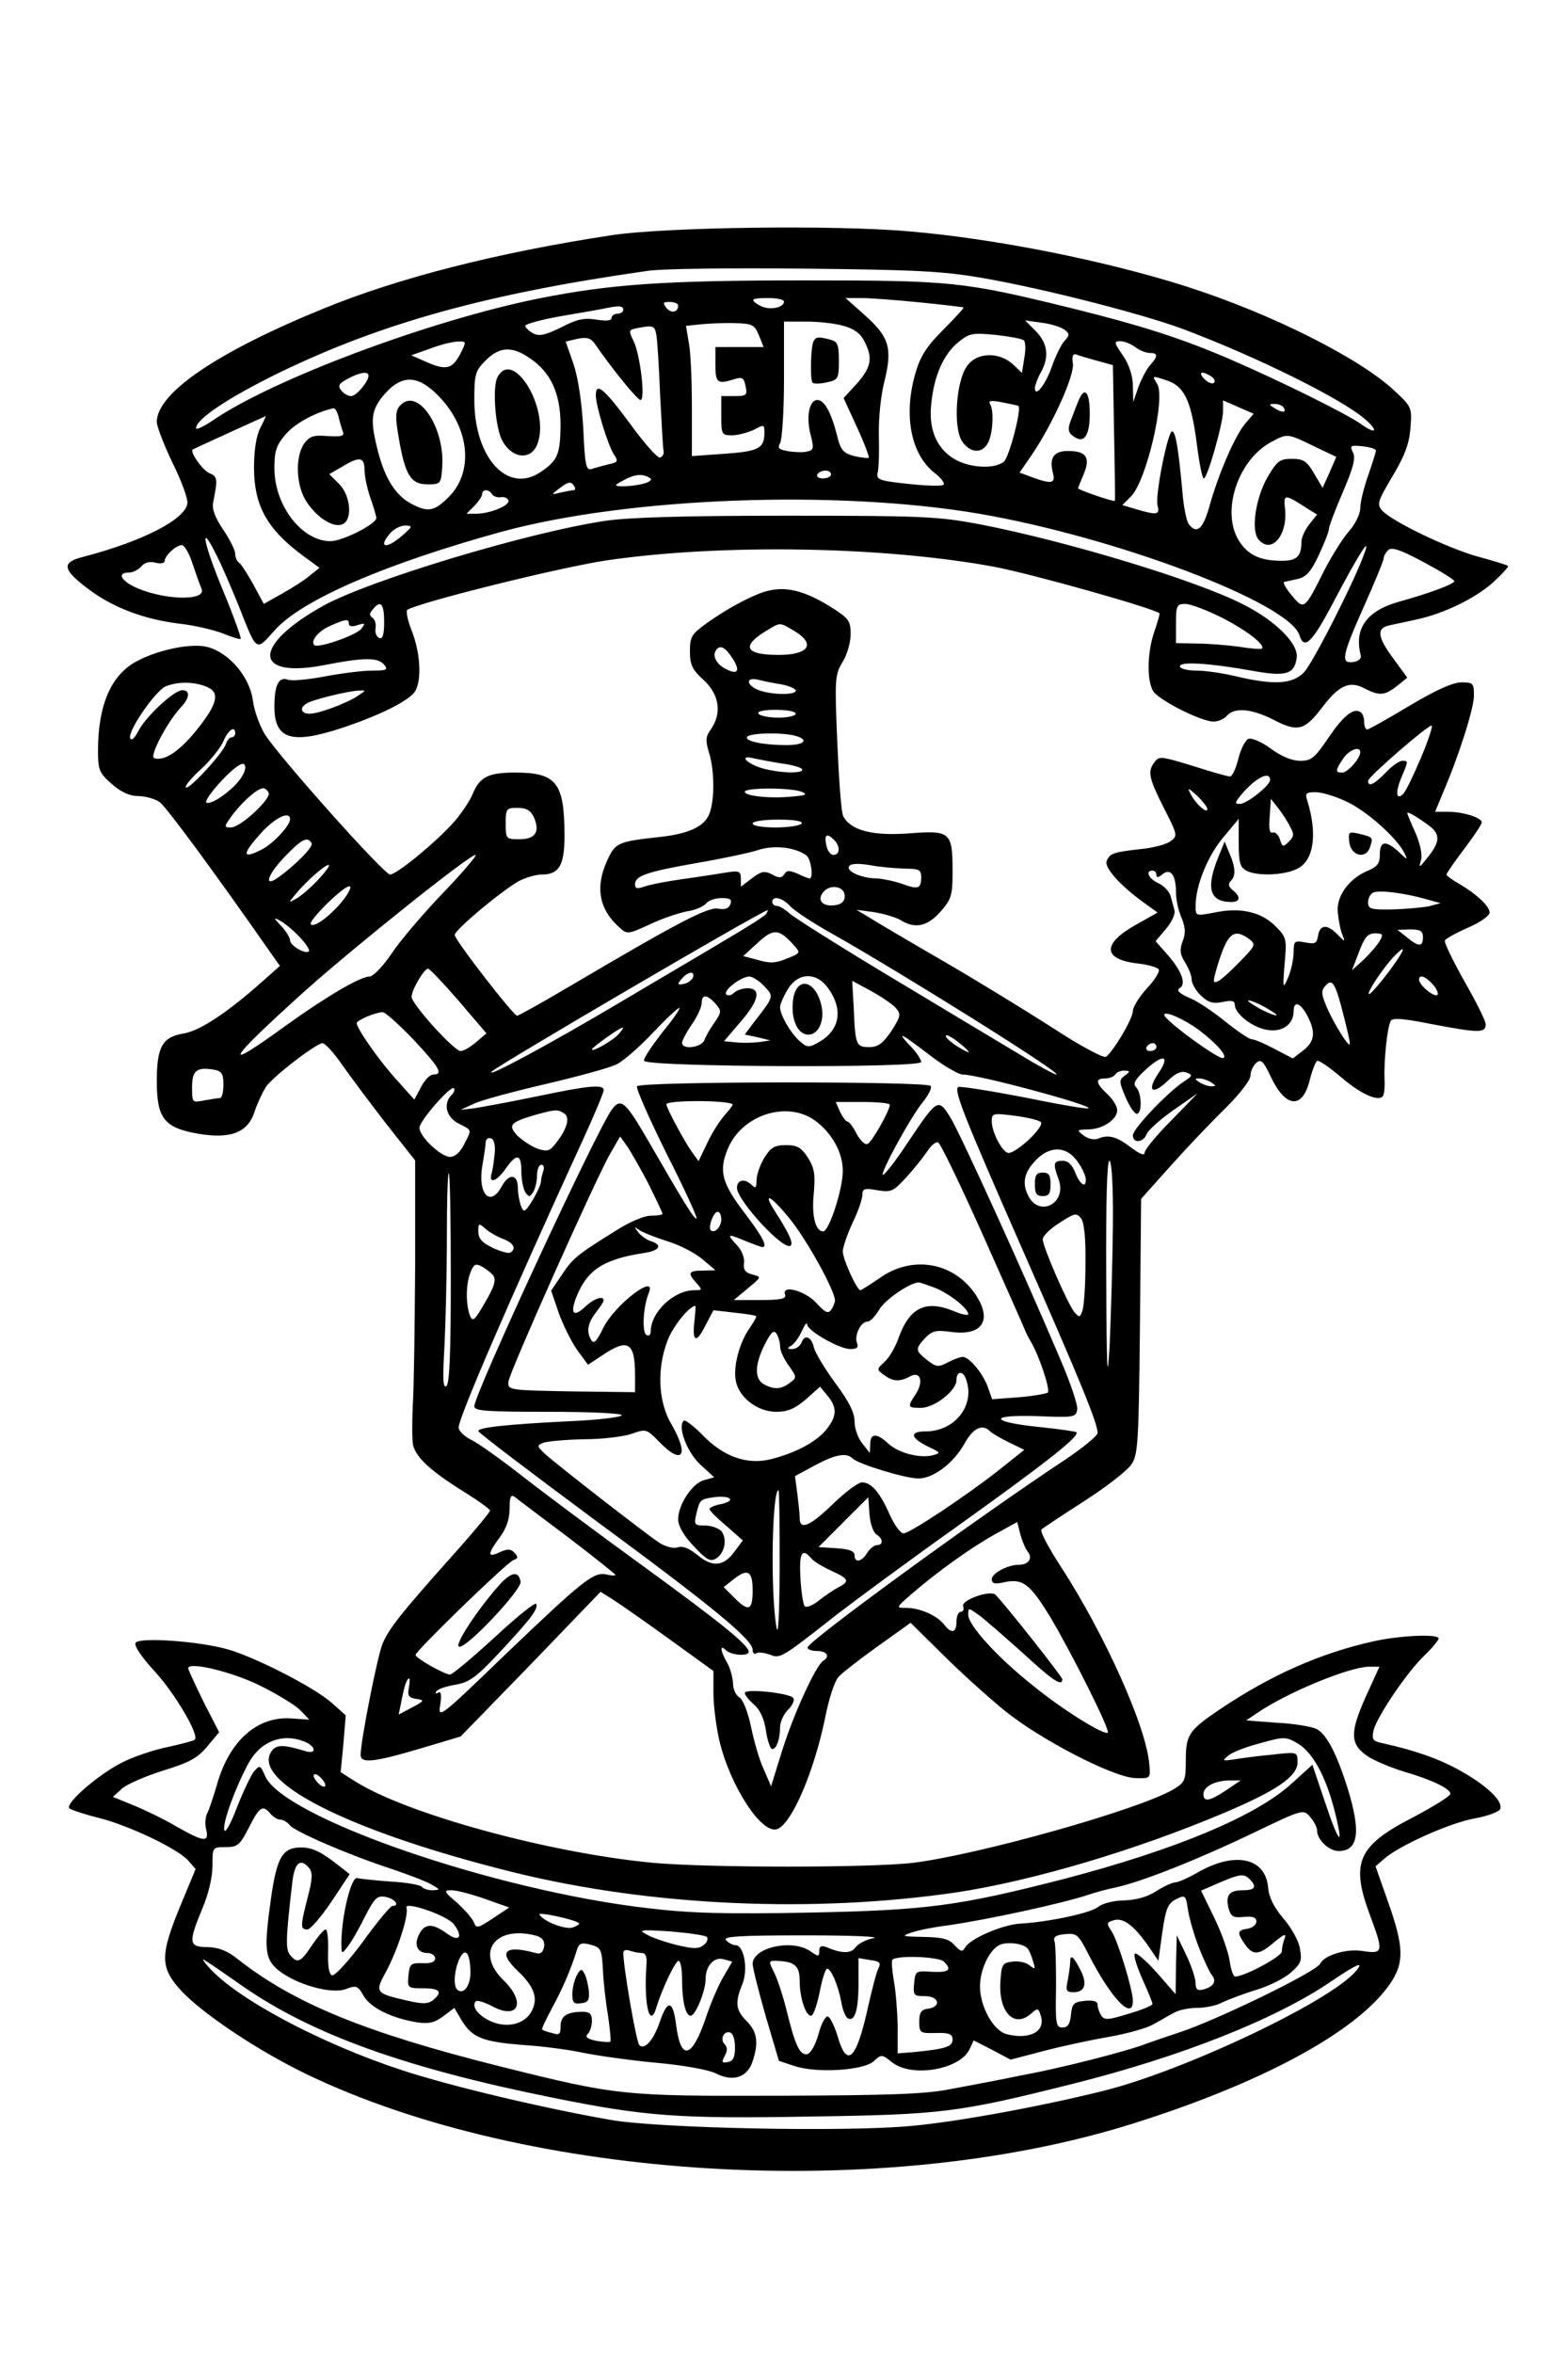 <?xml version="1.0" encoding="UTF-8" standalone="yes"?>
<svg version="1.0" xmlns="http://www.w3.org/2000/svg" width="300pt" height="450pt" viewBox="0 0 400 600" preserveAspectRatio="xMidYMid meet">
  <g transform="translate(0,600) scale(0.1,-0.1)" fill="#000000" stroke="none">
    <path d="M1559 5400 c-290 -44 -544 -109 -734 -187 -270 -110 -425 -215 -425
-289 0 -11 18 -58 40 -104 23 -46 40 -93 38 -104 -6 -41 -116 -97 -266 -136
-56 -14 -53 -32 12 -81 63 -48 143 -78 231 -89 39 -4 89 -16 113 -25 24 -10
44 -16 46 -14 2 2 -18 58 -45 123 -51 123 -61 180 -17 91 14 -27 39 -86 57
-130 47 -119 43 -117 92 -62 68 77 283 170 582 252 323 87 850 107 1215 45
349 -60 791 -227 817 -310 12 -39 33 -18 89 89 61 116 94 168 77 121 -26 -73
-133 -283 -155 -305 -30 -30 -77 -32 -171 -10 -33 8 -79 15 -102 15 -25 0 -43
5 -43 11 0 13 77 8 188 -12 83 -15 105 -8 110 35 4 35 -55 94 -137 135 -121
62 -450 161 -671 204 -106 20 -145 22 -490 22 -259 0 -403 -4 -465 -13 -197
-29 -604 -152 -721 -217 -181 -101 -179 -186 3 -151 102 20 137 20 153 1 11
-13 6 -15 -31 -15 -24 0 -79 -7 -121 -15 -43 -8 -85 -12 -94 -8 -23 8 -34 -14
-34 -69 0 -84 44 -97 176 -53 98 33 171 70 184 94 16 30 12 96 -9 151 -11 27
-16 52 -12 55 34 20 388 108 508 126 294 43 705 36 988 -16 100 -19 408 -106
423 -119 1 -2 -5 -22 -13 -46 -18 -50 -20 -123 -4 -151 12 -23 123 -79 155
-79 12 0 27 7 34 15 19 22 64 18 120 -11 60 -31 78 -27 122 31 43 57 70 70
108 50 39 -20 52 -19 84 6 l26 21 -35 48 c-41 55 -44 78 -12 85 12 3 43 9 69
15 71 15 151 54 197 95 23 21 40 40 38 42 -2 2 -37 13 -78 24 -78 22 -217 89
-243 117 -14 16 -12 23 26 87 31 52 43 83 46 123 4 52 4 54 -40 95 -88 83
-314 197 -533 267 -205 65 -483 121 -705 140 -192 17 -626 11 -761 -10z m948
-109 c151 -26 402 -90 508 -129 185 -69 402 -176 465 -229 37 -31 32 -43 -7
-15 -38 27 -206 110 -333 165 -125 54 -228 87 -410 132 -274 67 -301 70 -680
70 -359 0 -494 -10 -675 -46 -278 -56 -679 -206 -832 -311 -24 -16 -43 -25
-43 -20 0 23 82 78 213 142 260 126 529 201 937 259 36 6 216 8 400 6 283 -3
354 -6 457 -24z m-507 -60 c0 -16 -38 -23 -60 -11 -29 16 -25 20 20 20 22 0
40 -4 40 -9z m346 -2 c60 -6 110 -12 112 -13 1 -2 -22 -27 -52 -57 -41 -41
-58 -67 -70 -108 -32 -108 -13 -208 47 -256 17 -13 28 -27 24 -31 -3 -4 -44
-3 -89 2 -76 8 -83 11 -79 29 3 11 4 54 3 95 -1 44 5 103 15 141 20 83 11 111
-55 169 l-45 40 40 0 c22 0 89 -5 149 -11z m-616 -8 c0 -18 -18 -21 -30 -6
-10 13 -9 15 9 15 11 0 21 -4 21 -9z m-140 -11 c0 -5 -7 -10 -15 -10 -8 0 -15
-5 -15 -11 0 -7 -14 -8 -39 -4 -31 5 -50 1 -90 -20 -41 -20 -56 -23 -71 -15
-11 6 -20 15 -20 19 0 5 44 17 98 26 53 9 104 18 112 20 30 6 40 5 40 -5z
m346 -65 l12 -30 -61 0 -62 0 0 -45 c0 -47 5 -51 51 -36 18 5 22 2 26 -19 5
-23 2 -25 -28 -25 l-34 0 0 -50 c0 -48 1 -50 28 -50 15 0 39 7 55 14 26 14 27
14 27 -7 0 -40 -14 -48 -101 -54 l-84 -6 0 124 c0 68 -3 143 -8 166 l-7 42 37
4 c21 2 60 4 87 3 45 -1 51 -4 62 -31z m216 24 c26 -7 43 -19 53 -39 22 -43
18 -66 -19 -108 l-34 -37 34 -74 c19 -41 32 -76 30 -78 -2 -2 -19 0 -37 4 -28
8 -35 15 -44 54 -15 58 -32 89 -50 89 -21 0 -29 -44 -17 -89 9 -36 8 -39 -12
-43 -11 -2 -33 -1 -48 2 -22 4 -25 8 -18 20 5 8 10 81 10 163 l0 147 58 0 c31
0 74 -5 94 -11z m564 -10 c13 -10 13 -14 -1 -29 -8 -9 -22 -37 -31 -63 -16
-47 -44 -83 -44 -56 1 8 7 25 15 39 22 39 18 74 -12 105 l-28 28 43 -6 c23 -3
49 -11 58 -18z m-1042 -11 c3 -13 7 -83 10 -156 4 -73 7 -137 9 -143 1 -7 -3
-13 -9 -16 -6 -2 -41 37 -77 87 -66 89 -87 107 -87 72 0 -27 30 -124 45 -149
13 -19 12 -22 -13 -27 -15 -4 -34 -9 -43 -12 -14 -4 -17 10 -21 103 -4 68 -13
129 -25 165 l-20 57 30 7 c23 5 34 2 44 -12 43 -63 109 -144 117 -144 13 0 -1
117 -18 151 -13 26 -12 28 8 32 41 8 46 7 50 -15z m938 -16 c4 -4 5 -24 1 -45
l-6 -38 -23 22 c-35 32 -91 31 -116 -3 -29 -37 -37 -157 -14 -193 20 -30 51
-33 66 -5 13 24 16 82 6 99 -6 9 1 11 31 5 21 -4 39 -8 41 -9 9 -7 -24 -132
-37 -142 -25 -21 -94 -16 -132 10 -42 28 -61 77 -53 140 7 69 31 123 67 153
29 24 36 26 97 20 36 -4 68 -10 72 -14z m-1437 -33 c-21 -40 -36 -44 -85 -23
l-41 18 48 17 c26 10 58 18 71 18 22 1 22 0 7 -30z m1721 16 c10 -8 27 -15 37
-15 21 0 22 -8 1 -31 -9 -10 -22 -35 -30 -56 l-13 -38 -1 40 c0 26 -9 54 -25
78 -23 33 -24 37 -7 37 10 0 27 -7 38 -15z m-1545 -28 c54 -36 79 -90 79 -172
-1 -73 -7 -89 -50 -118 -84 -58 -169 34 -170 181 0 68 2 76 29 103 35 35 67
37 112 6z m1448 -7 l40 -11 3 -172 c2 -94 3 -173 2 -174 -1 -4 -94 28 -94 32
0 1 7 18 15 37 17 42 6 58 -41 58 -36 0 -48 -18 -38 -56 7 -27 -3 -29 -53 -11
l-32 12 31 45 c53 78 109 202 105 233 -3 19 0 26 9 23 7 -3 31 -10 53 -16z
m-1859 -38 c0 -15 -31 -52 -44 -52 -8 0 -19 6 -25 14 -10 12 -7 18 16 30 31
17 53 20 53 8z m2150 -2 c8 -5 11 -12 7 -16 -4 -4 -15 0 -24 9 -18 18 -8 23
17 7z m-111 -11 c43 -15 60 -53 74 -160 6 -49 14 -89 18 -89 9 0 49 140 49
172 l0 27 39 -17 39 -17 -22 -26 c-26 -31 -68 -128 -91 -211 -16 -57 -32 -71
-52 -45 -6 6 -14 46 -17 87 -10 107 -17 150 -26 150 -11 0 -44 -165 -37 -189
6 -24 -1 -25 -53 -10 l-37 11 22 22 c40 40 89 252 67 287 -14 22 -14 22 27 8z
m-1859 -40 c78 -81 89 -192 25 -256 -37 -37 -53 -40 -95 -18 -40 21 -67 63
-85 131 -22 85 -19 108 16 149 45 51 86 49 139 -6z m2155 -29 c8 -13 -5 -13
-25 0 -13 8 -13 10 2 10 9 0 20 -4 23 -10z m-2411 -24 c3 -13 8 -30 11 -38 4
-10 -5 -12 -39 -10 -36 3 -46 0 -60 -19 -24 -35 -21 -109 7 -150 27 -40 67
-65 90 -56 27 10 22 73 -8 103 l-25 25 33 19 c44 27 57 25 57 -9 0 -16 7 -48
15 -71 8 -23 15 -46 15 -51 0 -15 -86 -59 -117 -59 -73 0 -143 91 -143 186 0
45 5 59 30 88 25 28 78 56 121 65 4 0 10 -10 13 -23z m-200 -27 c-10 -20 -16
-56 -16 -100 0 -105 37 -165 144 -240 l23 -17 -25 -20 c-14 -12 -46 -32 -71
-46 l-46 -26 -27 50 c-15 27 -31 52 -36 55 -6 4 -10 14 -10 23 0 9 -14 37 -31
62 -21 31 -29 53 -25 70 12 60 11 65 -11 74 -18 9 -50 55 -41 60 5 3 183 84
186 85 1 1 -5 -13 -14 -30z m2688 -47 l57 -27 -17 -39 -18 -40 -22 37 c-18 31
-27 37 -56 37 -31 0 -38 -5 -62 -46 -31 -53 -43 -136 -24 -159 33 -40 76 10
68 79 -4 37 -1 37 59 -2 l23 -14 -20 -25 c-11 -14 -20 -34 -20 -44 0 -38 -12
-49 -50 -49 -56 0 -87 15 -110 52 -46 75 -1 208 85 252 39 21 40 21 107 -12z
m158 -11 c0 -4 -9 -32 -20 -64 -11 -31 -20 -68 -20 -83 0 -15 -13 -41 -29 -59
-16 -18 -43 -62 -61 -96 -53 -106 -53 -105 -85 -67 -15 18 -23 33 -19 34 5 1
21 5 36 8 20 5 33 19 52 60 14 30 26 60 26 67 0 6 16 49 36 95 27 63 33 87 25
101 -8 17 -6 18 25 15 19 -2 34 -7 34 -11z m-1390 -61 c0 -5 -9 -10 -21 -10
-11 0 -17 5 -14 10 3 6 13 10 21 10 8 0 14 -4 14 -10z m-462 -9 c14 -9 -30
-21 -72 -21 -20 1 -20 2 4 15 29 16 49 18 68 6z m-193 -21 c3 -5 3 -10 -2 -10
-4 0 -19 -3 -33 -6 -24 -6 -25 -6 -5 9 24 19 32 21 40 7z m-210 -20 c4 -6 14
-9 22 -8 9 2 18 -2 20 -8 4 -13 -47 -34 -83 -34 l-24 0 20 20 c11 11 20 25 20
30 0 13 17 13 25 0z m-228 -105 c-42 -37 -65 -32 -30 7 9 10 26 18 37 18 19
-1 19 -2 -7 -25z m-536 -72 c9 -27 19 -55 23 -64 15 -34 -106 -29 -176 7 -32
17 -37 34 -9 34 10 0 24 7 32 16 8 10 21 13 36 9 13 -3 23 -1 23 4 0 14 29 41
44 41 6 0 19 -21 27 -47z m3219 -45 c0 -7 -61 -30 -140 -52 -83 -23 -116 -68
-99 -136 3 -9 -5 -16 -18 -18 -34 -5 -30 15 27 143 28 62 50 117 50 122 0 5 5
14 11 20 9 9 32 1 90 -30 43 -23 79 -45 79 -49z m-2730 -104 c0 -32 -4 -44
-12 -41 -7 2 -12 13 -10 25 2 11 -2 23 -8 27 -8 5 -8 11 1 21 20 25 29 15 29
-32z m2137 11 c63 -32 112 -70 102 -79 -2 -2 -29 0 -59 5 -30 4 -79 8 -107 8
l-53 1 0 50 c0 46 2 50 24 50 13 0 55 -16 93 -35z m-2227 -16 c0 -6 9 -8 22
-3 20 6 21 5 9 -10 -13 -16 -110 -50 -119 -41 -11 10 10 36 40 49 41 18 48 19
48 5z m25 -182 c-29 -20 -102 -47 -125 -47 -22 0 -27 15 -8 26 15 10 106 32
133 33 19 1 19 1 0 -12z"/>
    <path d="M2076 5131 c-8 -12 -10 -100 -3 -107 3 -3 19 -3 36 1 29 6 31 9 31
55 0 41 -3 49 -22 54 -31 8 -36 7 -42 -3z"/>
    <path d="M1269 5038 c-13 -25 -6 -127 12 -161 25 -47 74 -52 90 -9 33 87 -62
246 -102 170z"/>
    <path d="M2750 4975 c-6 -14 -14 -36 -19 -49 -7 -18 -6 -28 4 -36 29 -24 45
-4 45 55 0 58 -14 72 -30 30z"/>
    <path d="M1019 4964 c-10 -12 -11 -29 -2 -79 16 -96 31 -120 73 -120 34 0 35
1 38 43 8 104 -65 209 -109 156z"/>
    <path d="M1950 4491 c-38 -12 -100 -46 -147 -80 -39 -28 -43 -35 -43 -72 0
-34 6 -47 35 -73 40 -37 47 -84 19 -125 -14 -19 -15 -29 -5 -61 14 -46 14
-120 1 -154 -12 -33 -52 -52 -125 -60 -110 -12 -115 -15 -136 -60 -31 -68 -21
-124 30 -170 21 -19 22 -19 79 7 31 15 74 29 94 33 21 3 42 12 49 20 6 8 24
14 40 14 22 0 27 -4 22 -16 -4 -11 -14 -14 -31 -11 -26 5 -104 -36 -377 -197
-71 -42 -132 -76 -136 -76 -9 0 -159 193 -159 206 0 13 119 112 163 137 17 9
44 17 59 17 44 0 58 23 58 98 0 136 -20 162 -126 162 -68 0 -90 -11 -108 -54
-7 -18 -29 -50 -47 -71 -46 -52 -147 -135 -164 -135 -15 0 -278 294 -319 357
-13 21 -28 61 -31 88 -9 60 -60 120 -115 135 -39 11 -124 -6 -179 -35 -67 -34
-101 -112 -101 -229 0 -49 3 -57 35 -85 24 -21 46 -31 68 -31 18 0 42 -7 54
-15 17 -12 142 -182 283 -384 l24 -34 -45 -40 c-85 -76 -158 -125 -199 -132
-56 -9 -70 -34 -70 -122 0 -95 19 -119 106 -134 83 -14 127 3 144 58 7 21 20
48 28 61 17 26 129 112 145 112 7 -1 29 -25 49 -54 21 -30 71 -97 112 -150
l75 -95 0 -273 c-1 -150 -3 -308 -6 -352 -2 -43 -2 -89 1 -102 8 -31 46 -66
128 -117 37 -23 68 -45 68 -49 0 -4 -43 -56 -96 -115 -134 -150 -161 -185
-178 -224 -13 -31 -56 -248 -56 -284 0 -22 33 -19 151 16 l104 31 179 184 178
185 32 -20 c17 -11 82 -56 144 -101 l112 -81 0 -57 c0 -31 7 -85 15 -120 28
-118 109 -241 148 -226 37 14 94 147 122 284 9 47 24 93 34 104 9 10 54 45
100 78 l84 60 81 -80 c44 -44 114 -107 154 -140 90 -75 281 -174 338 -176 39
-1 39 -1 36 34 -7 95 -113 331 -225 504 -32 49 -55 92 -50 96 4 4 54 37 110
73 56 36 110 78 120 94 16 24 18 58 21 351 l3 325 77 86 c42 47 105 113 140
147 35 35 62 70 62 81 0 12 7 26 15 33 12 10 18 4 36 -34 38 -81 81 -86 100
-11 6 25 15 47 19 50 4 2 31 -16 59 -40 51 -44 95 -64 108 -51 4 4 6 23 5 44
-2 48 7 134 16 149 5 8 32 6 102 -8 122 -23 140 -24 140 -1 0 9 -25 59 -55
111 -29 52 -52 99 -49 103 3 5 30 20 60 33 30 13 54 30 54 38 0 16 -33 47 -77
73 -18 10 -33 21 -33 24 0 3 20 32 45 65 25 33 45 63 45 68 0 12 -48 27 -85
27 l-34 0 19 46 c41 95 80 217 80 250 0 32 -2 34 -32 34 -22 0 -66 -20 -133
-60 -55 -33 -103 -60 -107 -60 -5 0 -8 9 -8 19 0 11 -4 22 -9 25 -18 12 -43
-8 -82 -65 -35 -52 -44 -59 -72 -59 -21 0 -48 11 -75 31 -23 17 -49 28 -57 25
-8 -3 -20 -26 -26 -51 -6 -25 -16 -45 -21 -45 -6 0 -49 12 -95 27 -83 25 -86
26 -99 8 -17 -23 -13 -41 29 -123 31 -61 31 -64 13 -77 -10 -8 -44 -17 -75
-20 -72 -8 -80 -11 -88 -31 -6 -17 36 -64 101 -110 l29 -21 -55 -31 c-88 -49
-85 -89 6 -99 26 -3 49 -10 52 -15 3 -5 -10 -27 -30 -48 -20 -22 -36 -48 -36
-58 0 -20 -51 -105 -69 -117 -7 -3 -67 29 -134 73 -67 43 -194 121 -282 172
-88 51 -173 101 -190 112 l-30 18 45 -6 c25 -4 55 -13 67 -20 37 -23 68 -17
102 21 28 32 31 42 31 101 0 103 -5 107 -110 99 -93 -7 -150 7 -169 44 -5 9
-11 93 -15 187 -7 162 -6 174 13 205 12 19 21 51 21 72 0 34 -5 40 -47 67 -71
45 -121 57 -173 41z m78 -101 c54 -33 34 -60 -42 -60 -85 0 -96 22 -32 61 38
23 34 23 74 -1z m-164 -62 c25 -35 21 -50 -8 -36 -26 11 -40 34 -30 49 9 15
22 10 38 -13z m129 -73 c20 -4 37 -11 37 -16 0 -12 -62 -11 -94 1 -32 12 -35
34 -3 27 12 -3 39 -9 60 -12z m-1469 -5 c36 -13 33 -39 -11 -97 -49 -65 -93
-96 -120 -86 -12 5 33 91 68 129 23 24 25 44 4 44 -21 0 -93 -67 -112 -104
-10 -19 -18 -26 -21 -18 -6 19 65 121 91 132 30 12 70 12 101 0z m1506 -70 c0
-5 -20 -10 -44 -10 -25 0 -48 5 -51 10 -4 6 13 10 44 10 28 0 51 -4 51 -10z
m1595 -112 c-19 -45 -39 -86 -45 -92 -18 -18 -21 2 -6 39 19 45 19 45 3 45 -7
0 -26 -13 -42 -30 -29 -30 -45 -38 -45 -21 0 10 150 140 162 141 4 0 -8 -37
-27 -82z m-3025 62 c0 -5 -4 -10 -9 -10 -5 0 -12 -8 -15 -18 -8 -23 -94 -117
-102 -110 -3 4 15 25 39 47 25 23 50 55 57 71 12 29 30 41 30 20z m1428 -6
c37 -10 25 -24 -22 -24 -58 0 -107 10 -100 21 6 10 87 12 122 3z m1442 -42 c0
-16 -32 -52 -46 -52 -18 0 -18 5 2 35 15 23 44 34 44 17z m-1475 -29 c25 -3
48 -10 51 -14 7 -12 -53 -11 -98 1 -44 12 -66 37 -24 26 14 -3 46 -9 71 -13z
m-1379 -35 c-20 -31 -74 -70 -89 -65 -6 2 11 27 38 56 29 31 52 48 58 42 5 -5
3 -18 -7 -33z m2624 -7 c0 -14 -60 -61 -77 -61 -14 0 -13 3 3 23 36 43 74 63
74 38z m-2555 -32 c9 -14 -71 -89 -96 -89 -19 0 -18 2 7 36 27 34 61 64 76 64
4 0 10 -5 13 -11z m1360 2 c16 -7 11 -9 -22 -12 -57 -6 -123 1 -123 12 0 11
117 11 145 0z m1035 -44 c0 -13 -29 12 -42 37 -10 19 -8 18 16 -3 14 -14 26
-29 26 -34z m355 19 c50 -23 127 -91 147 -130 10 -20 9 -20 -14 2 -33 30 -48
28 -48 -7 0 -22 -6 -31 -30 -41 -49 -20 -83 -67 -77 -109 2 -20 7 -45 12 -56
7 -18 6 -17 -14 3 -26 27 -45 24 -49 -6 -3 -18 -8 -20 -33 -15 -27 5 -29 4
-29 -28 -1 -19 -7 -47 -15 -64 -12 -28 -13 -25 -8 37 6 64 5 68 -24 97 -36 36
-90 48 -155 34 -48 -9 -48 -9 -48 17 0 51 30 126 70 174 l40 48 0 -61 c0 -49
3 -62 19 -71 29 -15 98 -12 131 5 42 21 51 90 25 173 -6 19 -4 22 21 22 16 0
52 -11 79 -24z m-144 -64 c11 -19 10 -25 -3 -38 -15 -15 -17 -14 -23 6 -4 12
-12 19 -18 17 -8 -3 -11 9 -8 41 l3 45 19 -24 c10 -13 24 -34 30 -47z m-1929
24 c16 -37 4 -56 -37 -56 -34 0 -35 1 -35 40 0 38 2 40 30 40 23 0 33 -6 42
-24z m2287 -24 c26 -21 24 -41 -10 -82 -19 -24 -20 -24 -14 -3 4 13 -2 41 -14
69 -12 26 -21 48 -21 51 0 5 30 -13 59 -35z m-2909 19 c0 -16 -42 -61 -70 -76
-54 -28 -54 -14 -2 43 35 38 72 55 72 33z m1305 -11 c-3 -5 -33 -10 -66 -10
-33 0 -59 4 -59 10 0 6 29 10 66 10 41 0 63 -4 59 -10z m83 -42 c16 -16 15
-38 -2 -38 -7 0 -16 11 -18 25 -6 27 1 32 20 13z m-1333 -8 c5 -9 -40 -55 -86
-88 -37 -26 -27 7 16 52 45 47 59 54 70 36z m1263 -32 c11 -10 18 -58 7 -58
-2 0 -16 5 -30 12 -21 9 -28 9 -34 -1 -7 -10 -13 -11 -31 -1 -19 10 -27 9 -51
-9 l-29 -22 0 21 c0 18 -5 20 -32 16 -18 -3 -69 -11 -112 -17 -44 -6 -90 -15
-103 -20 -18 -6 -23 -5 -23 6 0 22 30 32 161 55 64 11 134 26 155 33 40 13 95
6 122 -15z m-926 -93 c-50 -52 -110 -122 -132 -155 -22 -33 -48 -60 -57 -60
-24 0 -112 -52 -215 -126 -168 -122 -151 -92 52 91 128 114 417 345 433 345 5
0 -31 -43 -81 -95z m-323 29 c-19 -20 -43 -40 -54 -46 -20 -11 -20 -11 0 13
27 33 79 78 84 73 3 -2 -11 -20 -30 -40z m1499 31 c36 0 42 -3 42 -21 0 -30
-7 -33 -48 -18 -20 7 -49 13 -64 14 -39 0 -80 18 -72 31 4 7 22 8 53 3 25 -5
65 -8 89 -9z m642 -16 c0 -8 5 -7 16 2 20 16 34 -2 34 -47 0 -18 6 -46 14 -64
10 -24 11 -40 3 -60 -8 -22 -7 -33 6 -54 9 -14 17 -34 17 -44 0 -10 11 -29 24
-41 19 -18 31 -21 55 -16 23 5 31 3 31 -7 0 -23 45 -58 82 -64 39 -7 68 14 68
47 0 28 17 23 35 -11 22 -42 19 -66 -11 -89 l-26 -20 -46 24 c-26 14 -52 25
-59 25 -6 0 -36 20 -67 45 -31 25 -72 53 -93 61 -25 11 -32 18 -24 24 18 10 6
44 -31 86 l-30 34 26 31 c15 17 25 39 22 48 -2 9 -7 25 -10 37 -4 12 -18 26
-31 32 -25 11 -34 32 -15 32 6 0 10 -5 10 -11z m-2072 -61 c-31 -40 -75 -74
-85 -65 -8 8 82 97 98 97 7 0 0 -14 -13 -32z m1277 7 c0 -13 -8 -21 -24 -23
-32 -5 -48 12 -31 33 18 22 55 15 55 -10z m1480 -7 l40 -11 -30 -8 c-16 -3
-58 -7 -92 -8 -56 -1 -63 1 -63 18 0 11 6 22 13 25 15 7 79 -1 132 -16z
m-1620 -18 c11 -12 59 -44 108 -71 187 -106 591 -359 572 -359 -5 0 -46 22
-90 49 -44 26 -190 114 -325 195 -135 81 -254 156 -266 167 -11 10 -26 19 -32
19 -7 0 -12 5 -12 10 0 17 26 11 45 -10z m-60 -20 c-3 -5 -50 -35 -103 -66
-53 -32 -178 -105 -277 -164 -174 -103 -341 -193 -320 -172 16 16 687 409 703
411 2 1 0 -3 -3 -9z m-1191 -59 c16 -17 27 -33 24 -37 -9 -8 -48 15 -48 28 0
7 -10 23 -22 36 -21 22 -21 24 -3 14 11 -6 33 -24 49 -41z m1260 -20 c19 -21
19 -21 -16 -35 -28 -12 -44 -13 -74 -4 l-38 10 37 34 c40 37 54 36 91 -5z
m1606 19 c0 -25 -11 -25 -41 0 l-24 19 33 1 c25 0 32 -4 32 -20z m-444 -4 c18
-14 18 -16 -21 -56 -22 -23 -47 -46 -56 -51 -15 -8 -16 -5 -4 36 26 86 42 99
81 71z m335 -3 c-5 -10 -23 -31 -40 -48 l-32 -29 18 47 c14 37 22 47 41 47 19
0 21 -3 13 -17z m53 -35 c-17 -31 -78 -107 -82 -103 -5 4 31 59 61 93 23 24
32 29 21 10z m-2404 -120 l71 -83 -26 -22 c-15 -13 -32 -23 -40 -23 -17 0
-125 120 -125 138 0 18 32 72 42 72 4 0 39 -37 78 -82z m598 60 c-3 -7 -13
-15 -24 -17 -16 -3 -17 -1 -5 13 16 19 34 21 29 4z m182 -23 c25 -27 25 -25
-30 -96 l-20 -27 33 -7 32 -8 -27 -4 c-15 -2 -42 -3 -60 -1 l-31 3 41 48 c48
55 55 87 19 87 -13 0 -28 -5 -35 -12 -6 -6 -15 -8 -19 -4 -10 9 36 45 58 46 8
0 26 -11 39 -25z m159 0 c44 -57 35 -113 -23 -144 -23 -13 -28 -12 -47 5 -23
21 -49 66 -49 86 0 7 9 28 20 46 25 41 69 44 99 7z m1546 5 c10 -11 15 -23 12
-27 -8 -7 -47 25 -47 39 0 14 16 9 35 -12z m-1370 -60 c14 -16 13 -21 -11 -59
-22 -32 -34 -41 -56 -41 -34 0 -36 4 -40 97 l-4 72 48 -26 c26 -14 55 -34 63
-43z m1144 -25 c19 -77 19 -79 1 -55 -10 14 -29 46 -41 72 -18 40 -20 50 -9
63 19 22 26 11 49 -80z m-1604 36 c16 -19 16 -21 -2 -48 -11 -15 -23 -36 -26
-45 -7 -19 -57 -26 -57 -7 0 5 11 27 25 47 14 20 25 45 25 54 0 23 13 23 35
-1z m1405 -11 c19 -11 31 -19 25 -19 -5 0 -26 8 -45 19 -19 11 -30 19 -25 19
6 0 26 -8 45 -19z m-1540 -62 c-27 -35 -49 -67 -47 -73 6 -16 707 -19 707 -3
0 6 -12 25 -27 40 -39 41 -25 34 48 -22 35 -27 74 -50 85 -50 40 0 329 -78
321 -86 -3 -3 -77 10 -165 28 -89 17 -164 29 -168 26 -10 -11 14 -72 166 -418
147 -334 190 -439 190 -464 0 -7 -39 -39 -87 -71 -224 -148 -653 -461 -653
-476 0 -5 11 -9 25 -9 25 0 33 -14 15 -25 -19 -12 -77 -139 -105 -230 l-28
-90 -18 42 c-11 22 -25 71 -33 109 -8 39 -21 71 -30 76 -9 5 -16 21 -16 36 -1
15 -7 38 -15 52 -18 31 -19 48 -3 32 13 -13 58 -16 58 -4 0 17 -72 75 -270
219 -113 82 -250 184 -305 227 -55 43 -115 86 -132 94 -18 9 -33 23 -33 32 0
25 131 328 314 727 31 67 56 127 56 133 0 16 -38 12 -172 -16 -68 -14 -139
-27 -158 -30 l-35 -4 35 16 c19 9 101 31 183 50 81 19 162 41 180 50 18 9 59
45 92 80 33 35 64 64 68 64 4 0 -15 -28 -43 -62z m-636 -18 c67 -72 78 -90 51
-90 -8 0 -22 -14 -31 -32 l-17 -32 -42 47 c-44 47 -105 134 -105 148 0 7 45
27 66 28 6 1 41 -31 78 -69z m2004 24 c48 -37 75 -68 62 -72 -12 -4 -150 97
-150 110 0 12 51 -11 88 -38z m-1479 -10 c-13 -16 -69 -48 -69 -40 0 5 71 56
79 56 2 0 -2 -7 -10 -16z m876 -30 c17 -14 21 -21 10 -15 -30 14 -61 40 -50
41 6 0 24 -12 40 -26z m495 -4 c0 -5 -7 -10 -16 -10 -8 0 -12 5 -9 10 3 6 10
10 16 10 5 0 9 -4 9 -10z m5 -67 c-31 -46 -15 -57 25 -18 20 19 34 25 47 20
16 -6 16 -8 -7 -23 -40 -26 -130 -120 -130 -137 0 -21 27 -19 35 3 3 9 34 37
68 61 l62 43 -67 -69 c-38 -38 -68 -75 -68 -82 0 -9 -12 -4 -35 13 -36 28 -58
34 -85 22 -9 -3 -24 0 -35 8 -19 15 -19 15 10 16 37 0 75 25 75 49 0 10 -11
28 -25 41 -30 28 -32 40 -6 40 11 0 23 5 26 10 3 6 14 10 23 10 15 -1 16 -2 1
-13 -15 -11 -14 -16 2 -54 10 -24 23 -43 29 -43 14 0 13 53 -2 68 -8 8 -3 19
22 42 47 44 67 40 35 -7z m-2385 -29 c0 -19 -4 -34 -9 -34 -5 0 -23 -3 -40 -6
-31 -6 -31 -6 -31 34 0 43 12 52 58 44 18 -4 22 -11 22 -38z m2520 6 c13 -9
13 -10 0 -10 -8 0 -22 5 -30 10 -13 9 -13 10 0 10 8 0 22 -5 30 -10z m-1938
-32 c-22 -22 -14 -57 18 -73 35 -18 34 -14 14 -53 -10 -20 -23 -32 -36 -32
-23 0 -78 52 -78 74 0 18 80 109 88 101 3 -3 0 -11 -6 -17z m287 -47 c16 -10
8 -39 -20 -75 -17 -22 -23 -23 -48 -15 -16 6 -38 21 -51 33 -25 27 -19 34 45
53 51 14 57 15 74 4z m1216 -22 c11 -11 -60 -78 -82 -79 -15 0 -43 52 -43 81
0 20 3 21 58 14 31 -4 61 -11 67 -16z m-1393 -80 c-2 -19 -5 -42 -8 -51 -8
-28 13 -21 36 12 28 40 40 38 40 -7 0 -21 5 -45 10 -53 9 -13 11 -13 20 0 5 8
10 27 10 43 0 15 5 27 11 27 6 0 8 -7 5 -16 -3 -9 -6 -21 -6 -27 0 -7 -10 -28
-21 -47 -20 -32 -23 -33 -30 -15 -4 11 -8 32 -8 48 -1 34 -23 35 -41 2 -29
-54 -61 -21 -50 50 5 28 9 56 9 63 1 8 7 12 14 9 7 -2 11 -17 9 -38z m1469 -2
c18 -13 39 -50 39 -66 0 -22 -16 -10 -27 19 -8 20 -18 30 -32 30 -24 0 -25 -7
-11 -46 24 -62 -50 -101 -78 -41 -16 33 -8 62 26 94 27 25 58 29 83 10z m108
-184 c-1 -93 -5 -226 -8 -298 -6 -108 -8 -80 -9 168 -1 192 2 297 8 297 6 0
10 -62 9 -167z m-1689 -133 c0 -186 -3 -267 -11 -274 -9 -8 -10 18 -5 104 3
63 6 189 6 279 0 90 2 162 5 159 3 -3 5 -123 5 -268z m1619 36 c0 -56 -4 -109
-8 -119 -6 -17 -8 -17 -20 -3 -17 20 -81 167 -81 186 0 8 19 27 43 42 39 25
43 26 55 11 8 -11 12 -52 11 -117z m-1486 65 c27 -10 35 -25 19 -35 -5 -3 -25
3 -45 12 -27 13 -36 23 -37 41 0 22 1 23 18 8 9 -8 29 -20 45 -26z m-25 -93
c8 -11 4 -27 -20 -68 -27 -47 -32 -52 -39 -35 -11 29 -11 79 1 110 8 21 13 24
28 16 10 -5 24 -16 30 -23z m190 -667 c67 -51 122 -95 122 -97 0 -2 -10 -2
-22 1 -33 8 -59 -13 -256 -201 -171 -165 -175 -168 -169 -131 4 26 2 35 -5 31
-6 -4 -8 -3 -5 3 4 6 25 13 48 17 36 6 53 18 113 82 81 87 99 111 94 124 -2 6
-50 -33 -106 -85 -57 -52 -108 -95 -114 -95 -14 0 -88 42 -88 50 0 10 234 237
250 242 12 4 12 8 3 18 -10 11 -18 11 -38 2 -32 -15 -32 -5 0 38 17 23 25 47
25 73 0 30 3 37 13 30 6 -5 67 -51 135 -102z m1174 -38 c13 -16 2 -33 -22 -33
-30 0 -70 -22 -70 -37 0 -11 8 -13 30 -8 49 11 67 -3 119 -88 56 -94 153 -288
147 -295 -9 -8 -118 60 -191 120 -91 72 -165 154 -165 180 0 19 0 19 28 -1 15
-11 64 -54 110 -95 77 -71 102 -88 102 -68 0 6 -141 185 -170 215 -12 14 -89
-13 -83 -29 3 -8 0 -14 -6 -14 -6 0 -11 -11 -11 -25 0 -29 -13 -32 -32 -7 -17
22 -61 42 -96 42 -27 0 -27 0 13 35 66 57 151 118 212 152 l58 32 8 -32 c5
-17 13 -37 19 -44z m-1579 -347 c-4 -20 0 -25 18 -28 23 -3 22 -5 -10 -22
l-34 -18 8 39 c7 36 13 53 19 53 2 0 1 -11 -1 -24z"/>
    <path d="M3442 3853 c4 -36 43 -45 53 -13 8 25 8 25 -28 34 -26 6 -28 5 -25
-21z"/>
    <path d="M3107 3812 c-31 -77 -21 -112 34 -112 23 0 25 13 4 30 -11 9 -13 16
-5 24 13 13 12 34 -4 71 l-12 29 -17 -42z"/>
    <path d="M2024 3456 c-8 -47 7 -90 34 -94 27 -4 46 31 38 71 -13 65 -61 80
-72 23z"/>
    <path d="M1625 3230 c-3 -5 31 -82 75 -171 45 -88 79 -163 77 -166 -5 -4 -31
38 -121 194 -60 104 -72 115 -95 84 -38 -51 -351 -725 -351 -757 0 -12 31 -14
191 -14 107 0 188 -4 185 -9 -3 -5 -63 -12 -133 -15 -161 -8 -233 -16 -233
-25 0 -4 133 -105 295 -225 303 -223 405 -307 405 -333 0 -8 4 -12 9 -9 5 4
20 2 34 -3 28 -11 29 -10 173 103 48 37 189 141 313 229 222 159 306 225 297
235 -3 2 -44 8 -93 13 -128 13 -134 32 -8 28 95 -4 100 -3 103 17 2 11 -18 70
-44 130 -92 217 -257 580 -281 617 -30 47 -32 46 -109 -69 -31 -47 -59 -82
-62 -80 -6 7 74 153 104 188 13 17 22 34 18 39 -7 12 -741 12 -749 -1z m244
-46 c1 -1 -7 -13 -19 -26 -12 -13 -33 -45 -45 -71 l-23 -48 -20 28 c-19 28
-62 108 -62 117 0 11 155 11 169 0z m401 -1 c-1 -17 -47 -97 -57 -100 -7 -3
-19 10 -28 26 -8 17 -19 31 -23 31 -4 0 -12 11 -19 25 l-11 25 69 0 c38 0 69
-3 69 -7z m-190 -41 c43 -32 70 -81 70 -128 0 -46 -35 -154 -50 -154 -20 0
-30 41 -24 97 4 48 2 64 -15 91 -17 26 -27 32 -56 32 -29 0 -39 -6 -55 -32
-11 -18 -20 -44 -20 -57 0 -20 -3 -22 -12 -13 -18 18 -38 14 -38 -7 0 -32 121
-163 137 -147 7 6 -4 31 -38 84 -37 57 -13 45 39 -20 44 -56 112 -180 112
-204 0 -5 -4 -15 -9 -23 -8 -12 -15 -9 -39 17 -30 32 -90 47 -79 20 3 -10 -13
-13 -64 -13 l-67 0 36 30 c35 29 35 29 11 35 -18 5 -23 12 -21 29 2 14 -6 33
-19 47 -26 28 -24 29 24 9 20 -8 39 -15 42 -15 14 0 0 27 -44 85 -59 77 -68
108 -45 164 35 88 152 126 224 73z m-424 -164 c18 -37 34 -70 34 -73 0 -3 -13
-5 -30 -5 -17 0 -55 -16 -92 -40 -98 -61 -107 -69 -135 -111 l-27 -40 19 -56
c11 -31 32 -73 47 -95 l28 -38 38 25 c64 43 82 32 82 -51 l0 -44 -162 2 c-160
3 -163 3 -161 25 3 25 223 518 260 582 l25 43 20 -28 c10 -16 35 -59 54 -96z
m850 -124 c56 -126 105 -236 108 -244 3 -8 10 -22 15 -30 21 -34 51 -124 44
-131 -5 -3 -38 -9 -75 -12 l-67 -5 -11 31 c-12 34 -47 77 -64 77 -6 0 -23 -6
-38 -14 -25 -13 -30 -12 -53 6 -30 24 -31 28 -5 56 17 18 28 21 64 16 82 -12
109 29 64 96 -56 82 -161 100 -244 41 -25 -17 -47 -31 -49 -31 -9 0 -45 79
-45 99 0 10 11 43 25 73 14 29 25 61 25 71 0 16 5 18 38 12 36 -6 41 -3 75 34
19 21 43 51 53 66 9 14 21 24 27 22 6 -2 56 -106 113 -233z m-666 37 c0 -20
-17 -37 -27 -28 -7 8 7 47 18 47 5 0 9 -9 9 -19z m-138 -56 c31 -9 71 -30 90
-46 l33 -28 -32 -1 c-37 0 -40 -6 -16 -32 15 -17 15 -18 -6 -18 -52 0 -111
-56 -111 -105 0 -9 -5 -13 -11 -9 -12 7 -8 73 6 107 22 53 -87 -30 -116 -89
-16 -33 -24 -42 -30 -32 -14 21 -10 44 11 71 11 14 20 28 20 31 0 13 -25 5
-47 -16 -30 -28 -39 -18 -23 24 28 70 69 97 173 113 40 6 48 20 18 30 -11 3
-25 13 -33 23 -11 15 -11 15 2 6 8 -6 41 -19 72 -29z m686 -120 c37 -16 82
-52 82 -66 0 -4 -16 -1 -35 7 -72 30 -113 11 -141 -63 -9 -27 -26 -56 -38 -66
-20 -19 -20 -19 -1 -33 23 -17 40 -18 66 -4 27 15 36 -12 15 -45 -22 -33 -21
-35 13 -35 35 0 91 44 91 71 0 23 16 25 24 3 25 -66 -27 -134 -103 -134 -41 0
-39 -16 5 -38 34 -16 35 -17 13 -23 -34 -8 -87 6 -113 30 -29 27 -46 27 -46
-1 l-1 -23 -19 24 c-11 13 -20 38 -20 56 0 23 -14 51 -49 98 -27 37 -52 78
-55 92 -7 28 -24 33 -32 10 -4 -8 -14 -15 -23 -15 -13 0 -14 2 -2 9 8 5 20 22
27 38 7 15 13 23 13 16 1 -17 83 -63 110 -63 17 0 22 4 17 16 -7 19 10 54 27
54 7 0 19 13 29 29 14 26 77 69 101 71 4 0 24 -7 45 -15z m-616 -79 c-7 -57 3
-64 26 -19 l22 42 52 -6 c29 -3 55 -7 57 -9 2 -1 -6 -15 -17 -31 -26 -37 -42
-98 -35 -134 8 -43 56 -79 103 -79 30 0 48 8 76 32 l36 32 19 -23 c25 -30 24
-52 -2 -85 -25 -32 -79 -61 -143 -77 -61 -15 -122 7 -176 64 -22 22 -43 38
-46 34 -16 -16 9 -81 43 -112 l35 -32 -25 -7 c-30 -7 -67 -62 -67 -100 0 -17
14 -42 40 -69 33 -35 42 -40 57 -31 22 14 29 50 13 70 -7 7 -25 14 -41 14 -27
0 -29 2 -23 28 9 38 10 39 44 44 42 6 60 -8 21 -17 -17 -3 -31 -9 -31 -13 0
-4 19 -23 43 -43 l42 -37 -21 -28 c-28 -39 -57 -41 -95 -9 -21 17 -38 24 -51
19 -11 -3 -30 2 -46 12 -35 23 -260 198 -291 226 -22 21 -22 22 -5 29 11 4 57
8 104 9 47 0 102 7 122 14 36 13 38 12 69 -20 60 -62 78 -36 32 44 -34 57 -38
141 -10 214 14 37 56 88 71 88 1 0 0 -15 -2 -34z m218 -69 c0 -11 10 -33 22
-49 21 -30 21 -31 3 -44 -22 -17 -40 -18 -66 -4 -25 14 -24 50 2 102 16 31 23
38 30 27 5 -8 9 -22 9 -32z m536 -217 c5 -5 27 -18 48 -28 l39 -19 -59 -47
c-84 -67 -233 -166 -249 -166 -8 0 -23 21 -35 47 -25 57 -47 83 -71 83 -10 0
-43 -25 -74 -55 -59 -57 -85 -68 -85 -36 0 10 -3 38 -6 62 l-6 45 50 27 c52
28 81 34 97 18 16 -15 135 -51 168 -51 38 0 90 39 118 90 22 39 45 50 65 30z
m-537 -347 c-1 -135 -4 -182 -9 -148 -15 95 -10 345 6 345 2 0 3 -89 3 -197z
m247 84 c17 -10 18 -27 1 -27 -7 0 -18 -9 -25 -20 -14 -23 -32 -26 -32 -6 0
11 -14 16 -46 18 l-46 3 64 64 63 63 3 -43 c2 -25 10 -47 18 -52z m-167 -60
c6 -8 29 -22 51 -32 46 -21 49 -27 18 -43 -13 -7 -35 -22 -50 -34 -15 -12 -31
-18 -35 -14 -4 4 -9 36 -11 71 -4 65 4 79 27 52z m-149 -82 c0 -52 -10 -56
-47 -19 l-27 27 23 18 c38 31 51 24 51 -26z"/>
    <path d="M1900 1683 c0 -5 11 -19 24 -30 15 -13 26 -37 30 -67 4 -25 11 -46
16 -46 11 0 20 26 20 56 0 13 9 33 21 45 12 12 17 25 12 30 -12 12 -123 24
-123 12z"/>
    <path d="M2640 2980 c0 -23 4 -30 20 -30 16 0 20 7 20 30 0 23 -4 30 -20 30
-16 0 -20 -7 -20 -30z"/>
    <path d="M1278 1963 c-54 -59 -120 -157 -107 -162 18 -6 161 146 157 166 -5
27 -22 25 -50 -4z"/>
    <path d="M3505 1815 c-136 -30 -263 -86 -395 -175 -77 -52 -85 -64 -85 -128 0
-52 -2 -57 -32 -75 -89 -52 -495 -166 -663 -187 -109 -13 -523 -13 -665 0
-264 25 -626 124 -758 207 l-38 24 7 72 6 73 -36 32 c-44 39 -190 114 -264
136 -73 21 -227 32 -236 17 -5 -7 15 -36 47 -71 52 -56 116 -164 104 -176 -3
-3 -34 -11 -70 -19 -35 -7 -88 -25 -117 -40 -59 -30 -145 -104 -133 -116 4 -4
37 -15 73 -24 77 -19 199 -77 229 -108 l20 -23 -39 -94 c-52 -126 -52 -157 2
-216 55 -59 197 -154 322 -214 565 -271 1467 -325 2103 -126 332 104 574 235
658 356 38 55 37 95 -5 213 l-31 88 23 20 c40 34 165 90 229 102 34 6 63 17
66 24 8 20 -34 60 -102 98 -54 30 -113 51 -198 70 -25 5 -28 9 -23 33 9 35 85
148 130 191 20 19 36 39 36 43 0 12 -97 8 -165 -7z m-2840 -114 c44 -22 90
-50 102 -63 l22 -23 -44 3 c-87 7 -159 -55 -191 -167 -9 -31 -20 -64 -25 -74
-5 -9 -7 -28 -3 -42 8 -34 -6 -32 -75 7 -30 18 -80 42 -109 54 l-54 22 23 21
c12 11 60 32 105 46 68 21 88 32 113 62 l30 36 -40 78 c-21 43 -39 82 -39 85
0 18 113 -9 185 -45z m2818 -30 c-41 -92 -39 -121 10 -152 17 -10 57 -27 87
-36 72 -21 120 -44 120 -57 0 -6 -44 -33 -97 -61 -140 -72 -158 -115 -108
-249 35 -94 34 -99 -19 -91 -41 7 -98 -11 -108 -32 -8 -20 -266 -145 -358
-175 -36 -12 -74 -25 -85 -29 -48 -19 -216 -62 -314 -80 -58 -12 -142 -28
-186 -36 -63 -13 -159 -16 -440 -17 -396 -1 -410 0 -710 75 -343 86 -524 160
-668 273 -27 22 -49 30 -77 31 -49 0 -50 11 -14 98 16 37 26 81 26 109 0 48 0
48 34 48 30 0 36 5 59 50 27 53 35 59 55 35 7 -8 18 -15 25 -15 7 0 18 -6 24
-14 14 -17 153 -77 261 -112 41 -14 86 -31 100 -39 24 -14 24 -14 3 -15 -12 0
-24 4 -27 9 -3 4 -38 11 -78 13 -40 3 -79 7 -87 9 -15 4 -39 -94 -40 -161 0
-34 0 -34 15 -15 9 11 29 45 44 76 26 50 32 56 54 52 24 -5 37 -23 17 -23 -5
0 -39 -41 -75 -91 -37 -50 -72 -88 -79 -86 -8 3 -11 24 -10 61 1 31 -2 56 -6
56 -5 0 -20 -18 -35 -40 -29 -44 -37 -48 -56 -25 -12 14 -11 43 6 188 6 48 21
60 43 33 9 -11 8 -28 -4 -74 -19 -74 -19 -82 -1 -82 8 0 35 32 61 70 l47 71
-28 22 c-43 34 -67 46 -94 46 -49 1 -64 -24 -79 -132 -18 -128 -15 -152 18
-180 45 -37 136 -63 173 -49 27 10 31 9 46 -18 18 -30 70 -56 137 -67 28 -4
43 -1 65 15 l29 22 20 -34 c27 -43 55 -53 161 -61 47 -3 114 -12 150 -20 36
-7 119 -19 185 -25 67 -6 134 -18 151 -27 43 -22 79 -11 93 28 17 49 13 78
-14 105 -28 28 -31 47 -11 95 15 39 4 99 -18 99 -7 0 -18 6 -24 13 -8 9 33 12
199 12 116 0 195 -3 178 -7 -18 -3 -39 -14 -46 -23 -12 -17 -35 -17 -75 0 -13
5 -18 2 -18 -9 0 -16 -2 -16 -22 -2 -47 33 -148 10 -148 -32 0 -9 15 -69 33
-132 l34 -115 39 -13 c56 -19 176 -12 203 12 19 18 21 18 47 -3 51 -40 175
-18 198 35 l10 21 47 -24 47 -25 84 22 c45 12 120 28 166 36 46 8 97 22 114
32 17 9 40 23 52 29 11 7 38 13 59 13 22 0 51 6 65 14 15 7 54 22 87 32 33 10
73 30 89 45 25 22 28 30 22 61 -3 19 -22 53 -42 76 -24 28 -37 54 -39 79 -7
77 -86 93 -182 37 -23 -13 -48 -24 -55 -24 -7 0 -29 -10 -48 -22 -22 -15 -52
-23 -83 -24 -26 0 -55 -8 -65 -16 -18 -16 -127 -39 -198 -43 -45 -2 -129 -38
-142 -61 -7 -12 -11 -11 -27 6 -14 16 -31 20 -79 21 -55 1 -58 2 -31 11 17 6
57 14 90 18 106 15 297 57 360 78 17 6 50 15 75 20 66 15 210 72 351 140 123
59 124 59 141 39 10 -11 18 -27 18 -35 0 -23 30 -52 55 -52 50 0 57 48 24 156
-28 90 -54 141 -80 155 -12 6 -57 14 -101 16 l-79 6 28 19 c78 53 234 117 285
118 l27 0 -36 -79z m-2709 -111 c33 -12 35 -35 4 -25 -59 18 -76 17 -88 -5
-42 -78 214 -204 623 -305 350 -86 765 -104 1130 -50 190 29 452 106 679 202
133 56 188 93 188 129 0 27 0 27 -62 20 -35 -3 -79 -9 -98 -12 -32 -5 -33 -4
-17 9 10 9 47 23 82 32 61 17 65 17 96 -1 38 -23 71 -83 94 -173 24 -96 11
-84 -25 24 l-32 95 -53 -48 c-91 -83 -294 -168 -580 -243 -269 -69 -349 -80
-650 -86 -211 -4 -301 -2 -410 11 -394 45 -935 232 -979 338 -12 27 -13 28
-28 11 -8 -10 -28 -52 -44 -93 -16 -42 -30 -67 -32 -56 -4 19 28 107 62 170
30 55 85 77 140 56z m56 -112 c0 -6 -7 -5 -15 2 -8 7 -15 17 -15 22 0 6 7 5
15 -2 8 -7 15 -17 15 -22z m2298 -13 c-42 -28 -58 -31 -58 -10 0 19 28 34 65
35 l30 0 -37 -25z m60 -227 c19 -19 14 -28 -17 -28 -35 0 -45 -12 -37 -46 6
-21 12 -25 39 -22 23 2 32 -1 32 -12 0 -8 -10 -16 -22 -18 -27 -4 -28 -10 -7
-40 20 -29 36 -28 75 6 25 20 31 23 26 9 -4 -10 -7 -25 -7 -33 0 -13 -95 -64
-119 -64 -5 0 -11 18 -14 39 -3 22 -20 71 -39 110 l-34 70 46 20 c54 23 63 24
78 9z m-1951 -50 l62 -22 -42 -28 c-38 -25 -42 -26 -48 -10 -4 10 -23 32 -43
50 -34 29 -35 32 -14 32 13 0 51 -10 85 -22z m1823 -128 c12 -30 26 -60 32
-67 12 -15 4 -29 -22 -36 -15 -4 -20 0 -20 16 0 12 -11 45 -24 72 l-24 50 -2
-75 -1 -75 -48 55 c-27 30 -52 52 -56 48 -4 -4 5 -32 19 -64 14 -31 26 -60 26
-64 0 -4 -27 -15 -61 -25 -52 -16 -62 -17 -70 -4 -5 8 -9 20 -9 27 0 9 -11 12
-32 10 -29 -3 -33 -7 -36 -35 -2 -24 -8 -33 -22 -33 -16 0 -18 9 -16 103 0 56
-1 109 -4 117 -4 11 4 16 27 18 30 3 34 -1 59 -50 57 -112 114 -173 114 -120
0 28 -38 152 -54 177 -14 21 -14 23 7 29 24 6 52 -16 89 -70 l23 -34 10 72 c9
62 14 74 35 85 24 12 25 11 31 -30 4 -23 17 -67 29 -97z m-1902 63 c24 -32 14
-46 -17 -24 -37 27 -57 27 -71 0 -15 -27 -6 -49 20 -49 11 0 20 -6 20 -14 0
-9 -11 -13 -32 -12 -30 1 -33 -2 -36 -31 -3 -32 -2 -33 37 -33 43 0 51 -9 26
-30 -13 -10 -26 -11 -68 -1 -79 18 -81 21 -53 72 31 57 59 146 53 164 -8 19
104 -19 121 -42z m319 3 c3 -2 -5 -7 -16 -11 -19 -6 -74 15 -85 33 -5 8 92
-13 101 -22z m326 -35 c4 -4 1 -14 -7 -20 -13 -11 -26 -11 -68 -1 -29 7 -64
19 -78 27 -23 12 -17 13 60 8 47 -4 89 -10 93 -14z m-435 3 c16 -5 22 -13 20
-28 -2 -13 -9 -19 -18 -17 -82 23 -102 5 -49 -45 40 -38 52 -67 37 -99 -16
-35 -61 -48 -104 -30 -33 14 -53 39 -40 52 3 3 21 -2 40 -12 68 -37 89 8 31
65 -74 71 -22 142 83 114z m170 -85 c1 -30 7 -83 13 -118 5 -35 8 -65 6 -67
-2 -2 -18 -1 -36 2 -23 5 -29 10 -22 17 6 6 11 21 11 34 0 18 -6 23 -24 23
-40 0 -56 -11 -56 -37 0 -21 -3 -23 -22 -17 -13 3 -24 7 -25 9 -2 1 10 26 26
56 26 48 48 98 64 151 5 13 12 15 34 9 26 -7 28 -12 31 -62z m1083 53 c4 -4
10 -18 14 -32 7 -22 6 -23 -8 -12 -9 8 -28 12 -44 10 -26 -3 -28 -7 -31 -51
-5 -79 36 -120 79 -81 16 14 18 14 24 -6 13 -40 -28 -62 -87 -47 -34 9 -68 70
-68 122 0 41 22 89 47 104 18 11 62 6 74 -7z m-1421 -63 c0 -34 -19 -57 -34
-42 -10 10 -7 50 6 78 15 32 28 15 28 -36z m437 51 c10 0 14 -9 12 -32 -7
-102 9 -164 26 -105 15 48 48 117 56 117 5 0 9 -21 9 -47 0 -57 9 -93 22 -93
12 0 38 63 38 93 0 34 21 58 46 51 l22 -6 -24 -41 c-13 -23 -33 -70 -44 -104
-35 -102 -63 -109 -75 -18 -8 65 -22 68 -42 9 -16 -47 -39 -72 -52 -59 -8 8
-41 200 -41 236 0 6 7 8 16 5 9 -3 22 -6 31 -6z m-1016 -86 c177 -122 412
-207 789 -283 237 -48 323 -54 660 -48 333 5 374 10 665 83 276 69 520 165
663 263 65 44 83 51 61 25 -63 -76 -431 -251 -638 -304 -159 -40 -375 -80
-496 -91 -169 -16 -642 -6 -765 15 -173 30 -413 87 -534 127 -205 67 -418 180
-491 260 -19 21 -22 28 -9 18 12 -7 55 -37 95 -65z m1620 47 c-5 -9 -16 -52
-26 -96 -30 -137 -54 -161 -78 -78 -8 26 -19 49 -25 51 -6 2 -17 -18 -24 -45
-8 -28 -20 -49 -29 -51 -19 -3 -31 23 -54 118 -9 35 -23 77 -31 92 -13 26 -13
28 3 28 49 -1 63 -11 63 -51 0 -43 15 -89 29 -89 6 0 15 27 22 60 6 33 15 60
19 60 10 0 28 -42 36 -84 3 -20 11 -39 16 -42 18 -11 28 19 28 87 l0 66 30 -5
c24 -3 28 -7 21 -21z m167 17 c21 -21 13 -28 -30 -26 -42 3 -43 2 -46 -29 -3
-31 -1 -33 27 -33 37 0 43 -27 9 -32 -18 -2 -23 -10 -23 -33 0 -29 2 -30 43
-29 34 1 42 -3 42 -17 0 -18 -18 -24 -102 -32 l-38 -3 0 71 c-1 38 -5 90 -10
115 -4 25 -6 48 -4 52 8 13 119 9 132 -4z m-533 -219 c0 -25 -5 -35 -18 -37
-16 -3 -17 -1 -8 16 7 13 7 22 -1 30 -12 12 -1 35 15 29 7 -2 12 -19 12 -38z"/>
    <path d="M2730 996 c0 -7 -3 -28 -6 -45 -6 -27 -4 -31 15 -31 29 0 36 22 16
59 -17 33 -25 39 -25 17z"/>
    <path d="M1471 962 c-6 -11 -11 -33 -11 -47 0 -22 4 -26 23 -23 18 2 21 8 19
33 -2 16 -7 36 -12 44 -6 12 -10 10 -19 -7z"/>
  </g>
</svg>